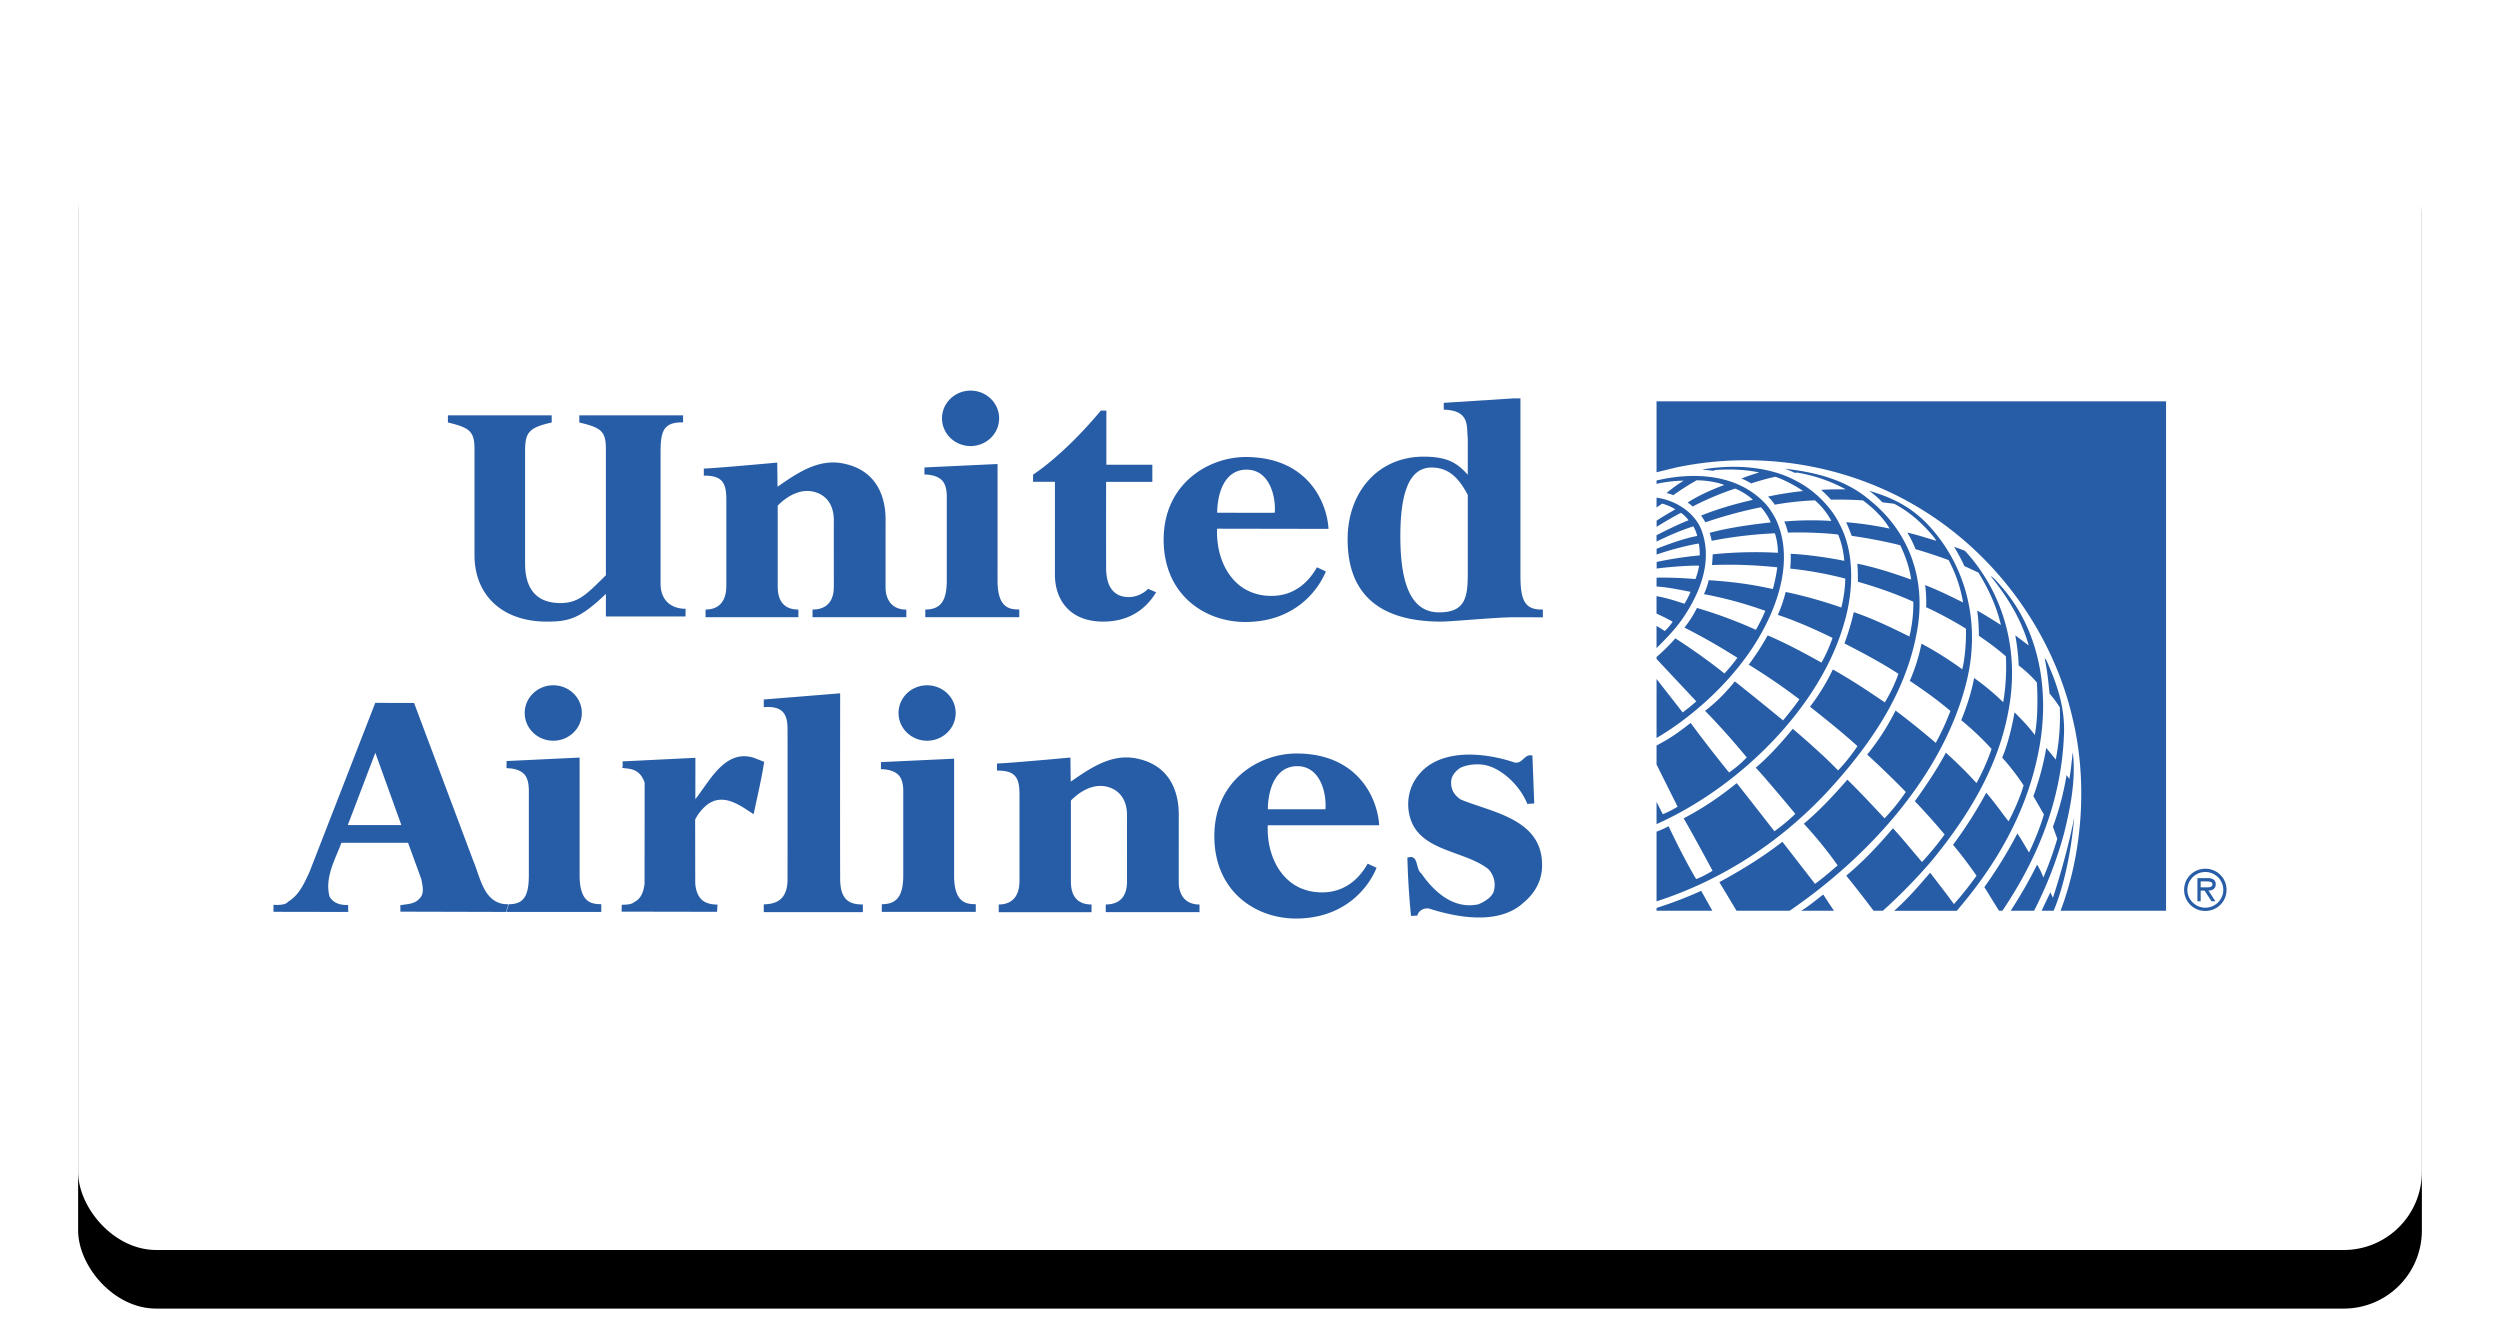 <svg width="128" height="68" xmlns="http://www.w3.org/2000/svg" xmlns:xlink="http://www.w3.org/1999/xlink"><defs><filter x="-5%" y="-10%" width="110%" height="120%" filterUnits="objectBoundingBox" id="a"><feMorphology radius="1" in="SourceAlpha" result="shadowSpreadOuter1"/><feOffset dy="3" in="shadowSpreadOuter1" result="shadowOffsetOuter1"/><feGaussianBlur stdDeviation=".5" in="shadowOffsetOuter1" result="shadowBlurOuter1"/><feColorMatrix values="0 0 0 0 0 0 0 0 0 0 0 0 0 0 0 0 0 0 0.1 0" in="shadowBlurOuter1" result="shadowMatrixOuter1"/><feOffset in="SourceAlpha" result="shadowOffsetOuter2"/><feGaussianBlur stdDeviation="2" in="shadowOffsetOuter2" result="shadowBlurOuter2"/><feColorMatrix values="0 0 0 0 0 0 0 0 0 0 0 0 0 0 0 0 0 0 0.08 0" in="shadowBlurOuter2" result="shadowMatrixOuter2"/><feMerge><feMergeNode in="shadowMatrixOuter1"/><feMergeNode in="shadowMatrixOuter2"/></feMerge></filter><rect id="b" x="0" y="0" width="120" height="60" rx="4"/></defs><g fill="none" fill-rule="evenodd"><g transform="translate(4 4)"><use fill="#000" filter="url(#a)" xlink:href="#b"/><use fill="#FFF" xlink:href="#b"/></g><g fill="#275DA6" fill-rule="nonzero"><path d="M77.847 29.486c0 1.3.249 1.743 1.147 1.723v.402s-.052-.007-1.51-.007c-.865 0-3.199.225-3.715.223-4.026-.01-4.771-2.3-4.771-4.219 0-2.413 1.56-4.227 3.886-4.227 1.296 0 1.756.366 2.266.927V22.44c-.071-.58.138-1.431-1.23-1.465v-.35l3.56-.227h.367v9.088ZM75.15 25.34c-.457-.863-.97-1.402-1.856-1.402-1.259 0-1.596 1.583-1.596 3.526 0 2.868.775 3.888 1.984 3.888 1.348 0 1.468-.779 1.468-1.99V25.34ZM63.79 23.399c3.188.008 4.157 2.345 4.23 3.68l-5.703-.01c-.076 1.627.788 3.437 2.774 3.441 1.313.002 2.008-.881 2.337-1.465l.457.214c-.498 1.189-1.797 2.598-4.147 2.587-2.073-.009-4.164-1.41-4.159-4.226.005-2.885 2.334-4.226 4.211-4.221m.036.647c-1.16 0-1.499 1.257-1.507 2.207 0 0 2.953.003 2.95 0 .062-.876-.29-2.207-1.443-2.207m2.596 15.182c-1.16-.001-1.499 1.257-1.508 2.206 0 0 2.954.003 2.949 0 .064-.874-.289-2.206-1.441-2.206m-.044-.649c3.187.002 4.16 2.34 4.236 3.673H64.91c-.072 1.628.795 3.438 2.78 3.438 1.314 0 2.007-.887 2.335-1.471l.456.213c-.494 1.19-1.79 2.602-4.14 2.597-2.074-.006-4.167-1.402-4.167-4.22 0-2.885 2.326-4.231 4.203-4.23M51.045 39.092c.746-.026 3.76-.306 3.76-.306l.016 1.235c.998-.69 2.06-1.428 3.317-1.197 1.858.341 2.218 1.86 2.215 2.88 0 0-.002 3.11 0 3.497.003.47.22 1.11 1.062 1.11-.002 0 0 .39 0 .39h-4.801v-.392c.443.002 1.085-.162 1.089-1.167 0-.566-.002-2.663 0-3.397 0-.735-.324-1.205-.838-1.406-.78-.306-1.537.142-2.035.649v4.142c0 .471.129 1.18 1.058 1.18l-.002.393h-4.75v-.393c.532 0 1.06-.264 1.062-1.211v-4.412c.003-.87-.206-1.24-1.152-1.233v-.362m-25.014 7.205c-1.266.03-1.434-1.385-1.81-2.25L21.2 35.992l-1.987-.005-3.37 8.666c-.26.552-.518 1.175-1.096 1.516-.142.215-.746.156-.746.156l.003.36 3.825.007-.004-.354c-.369.003-.738-.064-.953-.435-.255-.972.283-1.881.61-2.753h3.41l.685 1.878c.055.32.164.708-.08.957-.261.322-.648.292-1 .365l.004.327 5.405.014m-8.099-4.448 1.41-3.7 1.333 3.7h-2.743Zm14.026 4.078s.494.02.626-.129c.386-.18.493-.566.542-.939l.004-5.181c-.252-.727-.74-.702-1.145-.753.034-.107.016-.229.015-.336l3.73-.183-.004 2.117c.73-.91 1.515-2.583 2.996-2.118l.529.208c-.133.87-.354 1.794-.54 2.682-.671-.437-1.503-1.085-2.325-.528a2.228 2.228 0 0 0-.669.803l.004 3.249c.027.442.194.822.516.978.287.14.623.122.623.122l-.02.372-4.89-.009.008-.355Z"/><path d="M26.05 46.297c.783-.001 1.027-.44 1.027-1.508-.002-.012 0-4.179 0-4.179-.003-.177.03-.732-.275-1.009-.229-.207-.568-.266-.868-.27v-.365l3.742-.179s.002 6.028 0 6.014c-.002 1.407.6 1.493 1.11 1.493v.396h-4.863m13.183-.388c.482-.012 1.216-.118 1.216-1.28 0-.318.003-6.728 0-7.694-.001-.754-.228-1.197-1.217-1.122v-.392l3.911-.316s-.009 7.682 0 9.51c.007 1.098.505 1.304 1.163 1.301-.003.003 0 .392 0 .392h-5.073s-.005-.4 0-.399m6.043-.006c.783-.001 1.1-.436 1.099-1.497v-4.148c-.001-.176.032-.726-.275-1-.228-.205-.568-.264-.868-.269v-.362l3.745-.175v5.966c-.004 1.398.6 1.484 1.11 1.483v.393h-4.811v-.391Zm2.318-8.371c.809 0 1.464-.636 1.464-1.42 0-.783-.655-1.418-1.464-1.418-.808 0-1.462.635-1.462 1.418 0 .784.654 1.42 1.462 1.42M28.328 37.925c.807 0 1.462-.636 1.462-1.42 0-.783-.655-1.418-1.462-1.418-.808 0-1.463.635-1.463 1.418 0 .784.655 1.42 1.463 1.42m43.73 5.987c.602-.2.395.583.718.812.665.972 1.685 1.852 2.926 1.574.284-.128.619-.308.76-.61.147-.423.039-.892-.278-1.207-1.36-1.036-3.88-.872-4.077-3.11-.061-.853.287-1.583.94-2.104 1.2-.918 3.138-.686 4.476-.235.426.12.527-.468.937-.346l.093 2.452-.355.022c-.328-.834-1.152-1.697-2.025-1.957-.427-.12-.995-.08-1.385.101-.265.164-.493.43-.49.75-.015.375.183.692.504.886 1.552.643 4.077.977 4.15 3.232.043.834-.324 1.532-.958 2.052-1.252 1.149-3.387.758-4.83.292-.249-.034-.48.075-.584.307v.053l-.336.021a40.352 40.352 0 0 1-.186-2.985M110.902 20.547V46.63H105.5c1.14-2.996 1.398-6.702.593-9.95-.976-4.13-3.678-8.053-7.508-10.475-3.617-2.304-8.212-3.21-12.73-2.278l-1.04.253v-3.633h26.088Zm-18.907 4.09c-1.386-.765-3.212-.875-4.848-.598l.578.066.083-.039c.758-.055 1.555-.03 2.262.124a9.321 9.321 0 0 0-.907.313c.156.058.357.16.496.247.406-.134.82-.248 1.238-.34.273.085.979.409 1.417.731-.518.054-1.226.156-1.795.287.134.12.25.257.349.412.68-.12 1.367-.195 2.057-.222.354.306.642.674.839 1.055a15.99 15.99 0 0 0-2.411.028c.062.114.152.397.19.57.775-.033 2.041.023 2.57.1.175.42.276.87.315 1.343-.887-.176-1.93-.322-2.744-.36.01.26-.002.512-.025.758.968.1 1.908.275 2.819.511a6.503 6.503 0 0 1-.203 1.482 23.153 23.153 0 0 0-2.85-.798c-.098.403-.232.796-.4 1.175.954.318 1.897.734 2.8 1.18-.15.438-.34.86-.564 1.265-.905-.505-1.834-1.003-2.757-1.396a13.105 13.105 0 0 1-.968 1.5c.892.548 1.758 1.14 2.593 1.773-.254.37-.615.815-.836 1.08a207.16 207.16 0 0 0-2.467-1.995c-.492.591-.909 1.03-1.525 1.504a38.52 38.52 0 0 1 2.132 2.387 5.596 5.596 0 0 1-.906.771 66.805 66.805 0 0 1-1.966-2.538c-.664.521-1.07.804-1.746 1.156v.973l1.078 2.159c-.24.151-.494.28-.757.386l-.321-.628v1.135c4.16-1.849 8.39-5.921 9.622-10.347.45-1.527.53-3.496-.206-4.921-.433-.937-1.309-1.811-2.236-2.288m-.619-.642c.181.059.354.14.527.216l.098-.017c.875.144 1.72.434 2.498.858-.413.003-.842-.003-1.254.03.173.156.355.337.506.5.544-.01 1.087.002 1.63.037.528.388 1.066.909 1.367 1.444a17.723 17.723 0 0 0-2.225-.327c.099.225.197.458.282.697.841.124 1.677.277 2.489.483.266.555.471 1.14.557 1.756-.895-.32-1.814-.621-2.754-.812.025.3.026.616.028.924.971.281 1.919.606 2.838 1.023.007.6-.06 1.198-.201 1.781-.927-.46-1.868-.914-2.847-1.248a12.66 12.66 0 0 1-.48 1.602c.94.485 1.876.976 2.765 1.557a7.833 7.833 0 0 1-.698 1.463c-.874-.597-1.749-1.178-2.661-1.686a10.614 10.614 0 0 1-1.169 1.907c.814.643 1.644 1.307 2.43 2.018a9.442 9.442 0 0 1-.993 1.244c-.573-.602-1.525-1.457-2.318-2.13-.562.681-1.228 1.43-1.897 1.989.51.536 2.026 2.363 2.026 2.363-.304.302-.68.612-1.07.892 0 0-1.545-1.985-1.929-2.462-.914.726-1.647 1.234-2.717 1.802.427.724 1.479 2.682 1.479 2.682-.27.167-.556.322-.84.426-.494-.826-1.092-2.022-1.412-2.706-.307.17-.616.278-.616.278v3.57c3.225-1.047 6.196-2.9 8.714-5.581 2.293-2.484 4.105-5.168 4.644-8.373.43-2.558-.417-4.964-2.446-6.593-1.23-1.052-2.757-1.42-4.35-1.607m-1.074 1.705c-1.413-1.431-3.581-1.549-5.488-1.1v.174a6.867 6.867 0 0 1 1.388-.166 7.705 7.705 0 0 0-.875.635c.115.026.238.064.346.11a12.85 12.85 0 0 1 1.195-.763c.45.002 1.034.087 1.416.24-.628.226-1.39.574-1.88.903.094.054.18.122.255.202.701-.365 1.431-.673 2.182-.92.336.133.697.373.905.573-.908.215-1.78.455-2.655.812.086.098.175.25.219.343.932-.32 1.884-.578 2.85-.773.177.19.389.495.5.778-1.073.113-2.304.3-3.13.535.05.14.082.276.108.405a22.065 22.065 0 0 1 3.236-.384c.1.314.154.653.155.998a21.346 21.346 0 0 0-3.342.079c0 .13-.017.388-.035.548a23.356 23.356 0 0 1 3.344.117 7.838 7.838 0 0 1-.228 1.114c-1.126-.257-2.152-.381-3.284-.456a3.449 3.449 0 0 1-.245.716c1.061.194 2.122.488 3.145.854a9.668 9.668 0 0 1-.483.972 23.234 23.234 0 0 0-3.019-1.12 5.603 5.603 0 0 1-.64 1.005 31.912 31.912 0 0 1 2.712 1.548c-.201.271-.426.55-.664.8a31.447 31.447 0 0 0-2.512-1.797 9.75 9.75 0 0 1-.964.955v.101l2.034 2.169a8.31 8.31 0 0 1-.697.567l-1.337-1.71v3.02c2.066-1.214 4.16-3.203 5.336-5.314.96-1.688 1.685-3.977.757-5.918-.166-.3-.34-.592-.605-.852m6.079.019.6.072c.603.313 1.153.753 1.652 1.277.182.202.378.403.507.62-.497-.14-.979-.31-1.49-.42.173.27.297.536.425.848a26.06 26.06 0 0 1 1.694.56c.356.675.616 1.404.738 2.17-.638-.32-1.279-.632-1.942-.892.052.375.068.762.052 1.134.723.333 1.535.78 2.038 1.1.017.532-.033 1.474-.189 2.078a17.622 17.622 0 0 0-2.088-1.313 9.179 9.179 0 0 1-.598 1.904c.709.477 1.409.968 2.08 1.544a13.039 13.039 0 0 1-.75 1.634 42.091 42.091 0 0 0-2.059-1.657c-.4.803-.887 1.56-1.452 2.255a48.64 48.64 0 0 1 1.978 1.914c-.318.463-.674.92-1.09 1.35-.62-.664-1.254-1.346-1.903-1.98-.673.776-1.432 1.588-2.228 2.257a20.98 20.98 0 0 1 1.732 2.133c-.394.337-.763.658-1.16.946l-1.67-2.155c-1.033.802-2.127 1.467-3.228 2.067l.879 1.464h2.72c4.154-2.84 7.91-7.054 9.066-11.76.7-2.88.035-5.824-1.95-7.969-1.057-1.14-2.231-1.524-3.06-1.779.212.14.457.355.696.598m-11.567-.24v.503l.282-.197c.233.058.501.173.679.292-.324.189-.657.378-.958.582v.316c.405-.255.82-.495 1.243-.72.151.096.288.238.393.381-.54.215-1.29.582-1.64.768v.322c.598-.289 1.259-.582 1.886-.777.083.143.162.324.194.49-.668.128-1.442.41-2.076.656v.297c.667-.233 1.57-.47 2.159-.565.045.191.048.433.05.608-.741.069-1.478.181-2.206.336v.338c.642-.086 1.708-.164 2.172-.147-.039.234-.1.464-.185.685a19.682 19.682 0 0 0-1.99-.072c-.003 0-.003.452-.003.454.586.034 1.226.174 1.74.272-.085.213-.19.417-.311.611-.403-.135-.99-.32-1.43-.39v.893c.283.125.688.329.826.418a3.062 3.062 0 0 1-.403.476c-.186-.126-.423-.265-.423-.265v1.137c.471-.46.933-.944 1.298-1.457.91-1.312 1.63-3.013.976-4.656-.396-.9-1.355-1.466-2.273-1.588m15.236 2.513c.19.321.372.651.523.988l.724.336c.515.837.925 1.722 1.148 2.681-.4-.251-.807-.513-1.214-.737.063.436.08.83.089 1.29.46.32.938.658 1.381 1.056.039.784-.007 1.571-.138 2.346a12.111 12.111 0 0 0-1.49-1.24c-.125.688-.373 1.465-.66 2.16.554.451 1.074.943 1.555 1.472a11.212 11.212 0 0 1-.772 1.748 21.221 21.221 0 0 0-1.57-1.556c-.33.644-1 1.682-1.588 2.482.526.552 1.035 1.12 1.525 1.705-.357.492-.744.963-1.157 1.41-.499-.577-.967-1.166-1.488-1.727-.787.916-1.448 1.632-2.391 2.426a58.982 58.982 0 0 1 1.398 1.796h.477a27.686 27.686 0 0 0 2.5-2.557c1.904-2.323 3.408-4.812 3.934-7.7.57-3.032-.226-5.982-2.23-8.172l-.556-.207Zm1.902 1.515-.008.022c.87 1.07 1.558 2.217 1.919 3.492l-.007.016-.672-.508c.085.518.154.998.171 1.54.316.24.663.552.933.877.046.881.046 1.818-.106 2.685-.3-.404-.568-.691-1.04-1.162-.104.64-.341 1.646-.632 2.32.411.447.833 1.011 1.098 1.424-.154.53-.454 1.242-.772 1.838-.38-.487-.646-.885-1.142-1.466a21.865 21.865 0 0 1-1.699 2.668c.43.51.824 1.041 1.203 1.58-.36.506-.746.992-1.157 1.456-.394-.54-.81-1.077-1.218-1.609-.572.663-1.146 1.34-1.842 1.95h3.204c2.061-2.394 3.557-5.041 4.164-8.035.631-3.017.134-6.209-1.808-8.484-.182-.201-.37-.455-.59-.604m2.734 4.194c.123.577.177 1.053.25 1.81.239.26.525.698.525.698.036.899-.033 1.798-.206 2.68l-.485-.598a14.277 14.277 0 0 1-.661 2.47l.54.938c-.16.557-.467 1.33-.763 1.948-.2-.327-.393-.685-.597-.974a22.693 22.693 0 0 1-1.69 2.745l.75 1.211h.174c1.812-2.692 3.027-5.659 3.153-9.034.06-1.413-.383-2.642-.914-3.82l-.076-.074Zm1.438 4.84c-.058.45-.093.907-.173 1.338l-.144-.194c-.147.901-.38 1.786-.698 2.642l.223.616a17.85 17.85 0 0 1-.712 1.985 3.34 3.34 0 0 0-.322-.66 22.915 22.915 0 0 1-1.353 2.361h1.199a20.138 20.138 0 0 0 1.543-3.992c.317-1.293.602-2.678.445-4.097h-.008Zm.077 3.305c-.253 1.319-.707 2.951-1.09 4.117a4.489 4.489 0 0 1-.13-.279c-.178.363-.45.944-.45.944h.615c.532-1.252.904-3.057 1.055-4.782M87.1 45.61c-.749.341-1.498.625-2.284.877v.141h2.856l-.572-1.018Zm6.255.19c-.297.214-.674.55-1.131.831H93.9s-.365-.542-.547-.83m18.474-.241c0-.602.48-1.081 1.086-1.081.606 0 1.086.48 1.086 1.081 0 .6-.48 1.08-1.086 1.08a1.076 1.076 0 0 1-1.086-1.08m2.006 0a.921.921 0 0 0-.92-.914.921.921 0 0 0-.92.914c0 .508.425.914.92.914.496 0 .92-.406.92-.914m-.405.585h-.199l-.354-.546h-.2v.546h-.166V44.96h.515c.213 0 .421.059.421.312 0 .233-.163.32-.374.326l.357.546Zm-.553-.713c.146 0 .404.028.404-.16 0-.122-.16-.145-.288-.145h-.317v.305h.2Zm-65.5-14.224c.784-.001 1.101-.435 1.1-1.497v-4.147c-.002-.176.031-.726-.275-1-.228-.205-.568-.264-.868-.269v-.362l3.743-.176s.002 4.83 0 5.967c-.002 1.399.602 1.483 1.112 1.482v.394h-4.812v-.392Zm2.319-8.37c.808 0 1.462-.636 1.462-1.42 0-.783-.654-1.418-1.462-1.418-.807 0-1.463.635-1.463 1.418 0 .784.656 1.42 1.463 1.42m-13.66 1.153c.746-.027 3.76-.307 3.76-.307l.016 1.236c.999-.691 2.06-1.43 3.317-1.198 1.858.343 2.218 1.86 2.215 2.879 0 0-.002 3.111 0 3.497.003.47.22 1.112 1.062 1.114-.002-.002.001.387.001.387h-4.803v-.391c.445.002 1.087-.164 1.09-1.167 0-.566-.002-2.663 0-3.398 0-.735-.323-1.204-.838-1.406-.781-.305-1.537.144-2.035.65v4.14c0 .474.127 1.183 1.059 1.181l-.002.392h-4.751v-.392c.532.002 1.06-.263 1.063-1.211v-4.41c.002-.871-.207-1.241-1.152-1.234l-.001-.362m16.857.313c1.273-.859 2.579-2.206 3.47-3.28h.284v2.771H59v.876h-2.367s-.004 2.721 0 4.4c.003 1.002.416 1.5 1.166 1.5.37-.008.724-.16.984-.424l.41.178c-.622 1.027-1.569 1.5-2.705 1.501-1.74.004-2.48-1.147-2.476-2.41l.001-4.748h-1.12v-.364Zm-19.07 5.518c-.027.918.552 1.349 1.278 1.347v.393h-4.078v-1.155c-1.326 1.266-1.883 1.42-3.028 1.42-2.264 0-3.7-1.337-3.7-3.412v-5.41c0-.914-.239-1.109-1.361-1.373v-.367h5.314v.367c-1.178.264-1.362.512-1.362 1.461v5.762c0 1.265.557 2.022 1.808 2.022.92 0 1.335-.44 2.329-1.425v-6.447c0-.931-.24-1.109-1.362-1.373v-.367h5.314v.363c-1.057-.027-1.153.515-1.153 1.588v6.606Z"/></g></g></svg>